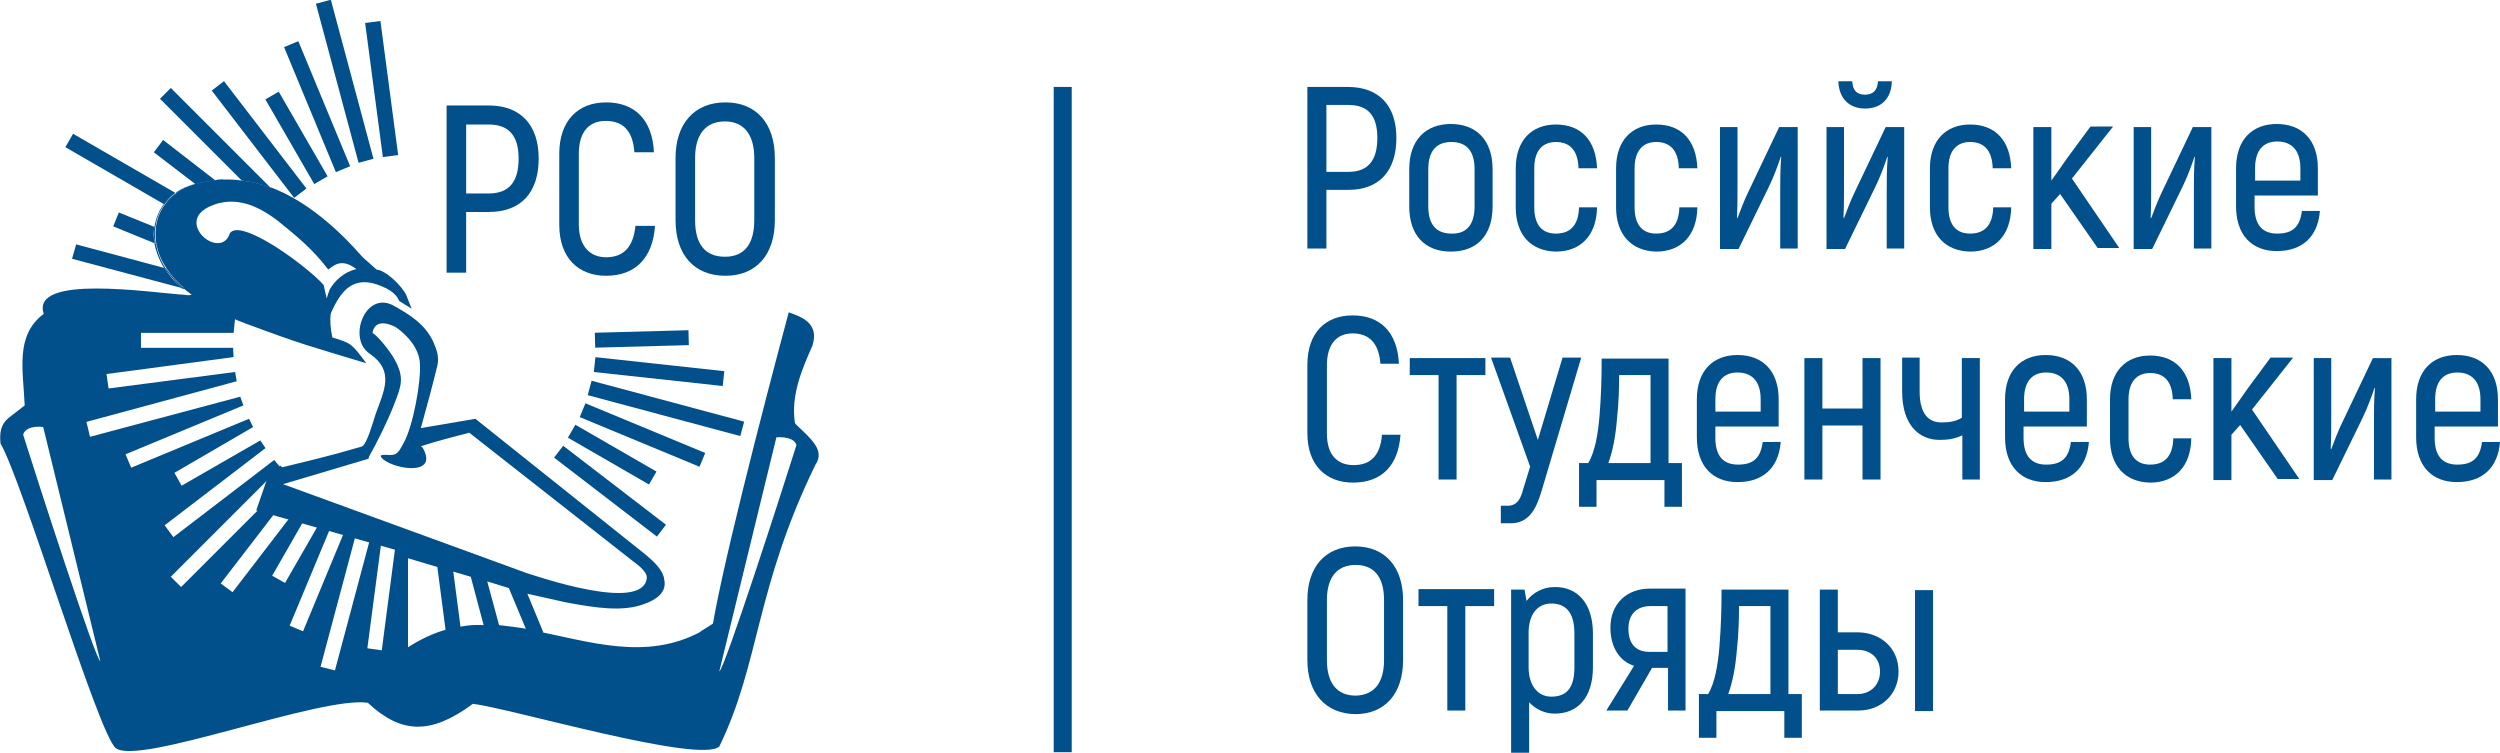 <?xml version="1.0" encoding="utf-8"?>
<!-- Generator: Adobe Illustrator 26.3.1, SVG Export Plug-In . SVG Version: 6.00 Build 0)  -->
<svg version="1.1" id="Слой_1" xmlns="http://www.w3.org/2000/svg" xmlns:xlink="http://www.w3.org/1999/xlink" x="0px" y="0px"
	 viewBox="0 0 485.9 146.3" style="enable-background:new 0 0 485.9 146.3;" xml:space="preserve">
<style type="text/css">
	.st0{fill-rule:evenodd;clip-rule:evenodd;fill:#01508C;}
</style>
<rect x="204.8" y="16.9" class="st0" width="3.5" height="129.3"/>
<path class="st0" d="M271.4,26.8c0,6.5-3.4,10.1-9.3,10.1h-4.3v11.4h-3.7V16.9h7.9C268,16.9,271.4,20.5,271.4,26.8L271.4,26.8z
	 M267.7,26.8L267.7,26.8c0-4.3-1.8-6.4-5.6-6.4h-4.3v13h4.3C265.8,33.4,267.7,31.3,267.7,26.8z"/>
<path class="st0" d="M273.9,40.1v-7.2c0-5.7,3.2-8.8,8.1-8.8s8.1,3.1,8.1,8.8v7.2c0,5.7-3.1,8.8-8.1,8.8S273.9,45.8,273.9,40.1
	L273.9,40.1z M286.6,40.1L286.6,40.1v-7.2c0-3.7-1.7-5.3-4.5-5.3c-2.8,0-4.5,1.6-4.5,5.3v7.2c0,3.7,1.7,5.3,4.5,5.3
	C284.9,45.5,286.6,43.8,286.6,40.1z"/>
<path class="st0" d="M294.6,40.3v-7.6c0-5.4,3.1-8.5,7.8-8.5c4.9,0,7.8,3.1,8,8.5h-3.6c-0.1-3.5-1.7-5.1-4.4-5.1
	c-2.6,0-4.2,1.7-4.2,5.1v7.6c0,3.5,1.6,5.1,4.2,5.1c2.8,0,4.4-1.6,4.5-5.1h3.5c-0.1,5.5-3.2,8.6-8,8.6
	C297.6,48.8,294.6,45.7,294.6,40.3z"/>
<path class="st0" d="M314.1,40.3v-7.6c0-5.4,3.1-8.5,7.8-8.5c4.9,0,7.8,3.1,8,8.5h-3.6c-0.1-3.5-1.7-5.1-4.4-5.1
	c-2.6,0-4.2,1.7-4.2,5.1v7.6c0,3.5,1.6,5.1,4.2,5.1c2.8,0,4.4-1.6,4.5-5.1h3.5c-0.1,5.5-3.2,8.6-8,8.6
	C317.2,48.8,314.1,45.7,314.1,40.3z"/>
<path class="st0" d="M334.2,24.7h3.5v11.7c0,1.8,0,3.8-0.1,5.9l0.1,0.1c0.4-1.1,1.4-3.7,2.1-5.1l6-12.6h3.6v23.6h-3.4V37.5
	c0-2.3,0-4.8,0.2-7l-0.1,0c-0.3,1-1.4,4-2.3,5.8l-5.9,12.1h-3.6V24.7z"/>
<path class="st0" d="M354.9,24.7h3.5v11.7c0,1.8,0,3.8-0.1,5.9l0.1,0.1c0.4-1.1,1.4-3.7,2.1-5.1l6-12.6h3.6v23.6h-3.4V37.5
	c0-2.3,0-4.8,0.2-7l-0.1,0c-0.3,1-1.4,4-2.3,5.8l-5.9,12.1h-3.6V24.7L354.9,24.7z M357.3,15.8L357.3,15.8h2.7
	c0.1,1.8,0.9,2.6,2.5,2.6c1.6,0,2.4-0.9,2.5-2.6h2.7c-0.1,3.4-2.1,5.3-5.2,5.3C359.4,21.1,357.4,19.1,357.3,15.8z"/>
<path class="st0" d="M375.1,40.3v-7.6c0-5.4,3.1-8.5,7.8-8.5c4.9,0,7.8,3.1,8,8.5h-3.6c-0.1-3.5-1.7-5.1-4.4-5.1
	c-2.6,0-4.2,1.7-4.2,5.1v7.6c0,3.5,1.6,5.1,4.2,5.1c2.8,0,4.4-1.6,4.5-5.1h3.5c-0.1,5.5-3.2,8.6-8,8.6
	C378.1,48.8,375.1,45.7,375.1,40.3z"/>
<path class="st0" d="M400.4,37.7l-1.7,1.9v8.8h-3.5V24.7h3.5v10.4c1.1-1.5,2.1-3,3.1-4.4l4.5-6.1h4.4l-8,10.1l9.2,13.5h-4.2
	L400.4,37.7z"/>
<path class="st0" d="M414.6,24.7h3.5v11.7c0,1.8,0,3.8-0.1,5.9l0.1,0.1c0.4-1.1,1.4-3.7,2.1-5.1l6-12.6h3.6v23.6h-3.4V37.5
	c0-2.3,0-4.8,0.2-7l-0.1,0c-0.3,1-1.4,4-2.3,5.8l-5.9,12.1h-3.6V24.7z"/>
<path class="st0" d="M450.9,41c-0.4,5-3.4,7.8-8.4,7.8c-4.8,0-7.9-3.1-7.9-8.7v-7.4c0-5.5,3.1-8.6,7.9-8.6c4.9,0,8,3.1,8,8.6V38
	h-12.3v2.2c0,3.6,1.6,5.2,4.4,5.2c3,0,4.4-1.3,4.8-4.4H450.9L450.9,41z M438.3,32.7L438.3,32.7v2.4h8.8v-2.4c0-3.5-1.7-5.2-4.5-5.2
	C439.9,27.5,438.3,29.2,438.3,32.7z"/>
<path class="st0" d="M254.1,84.2V70.9c0-6.2,3.5-9.6,8.8-9.6c5.4,0,8.7,3.3,9,9.4h-3.6c-0.3-4-2.2-5.9-5.4-5.9c-3,0-5,2-5,6.2v13.3
	c0,4.2,2.1,6.1,5.2,6.1c3.3,0,5.2-1.9,5.5-5.9h3.6c-0.4,6-3.7,9.3-9.2,9.3C257.7,93.8,254.1,90.4,254.1,84.2z"/>
<polygon class="st0" points="288.7,72.9 283.1,72.9 283.1,93.2 279.6,93.2 279.6,72.9 274,72.9 274,69.6 288.7,69.6 "/>
<path class="st0" d="M307.3,69.6l-7.7,25.9c-1.1,3.7-2.6,6.2-6,6.2h-1.9v-3.4h1.3c1.9,0,2.6-1.4,3.1-3.4l1.3-4.2l-7.6-21.2h3.7
	l5.4,16l4.8-16H307.3z"/>
<path class="st0" d="M306.9,90h1.8c1.3-2.2,1.9-5.6,2.2-9.4c0.3-3.7,0.4-7.3,0.4-10.9h13V90h2.6v8.5h-3.4v-5.2h-13.2v5.2h-3.4V90
	L306.9,90z M320.8,90L320.8,90V72.9h-6.1c0,2.8-0.1,5.5-0.4,8.3c-0.3,3.8-0.9,6.6-1.7,8.8H320.8z"/>
<path class="st0" d="M346.1,85.9c-0.4,5-3.4,7.8-8.4,7.8c-4.8,0-7.9-3.1-7.9-8.7v-7.4c0-5.5,3.1-8.6,7.9-8.6c4.9,0,8,3.1,8,8.6v5.3
	h-12.3v2.2c0,3.6,1.6,5.2,4.4,5.2c3,0,4.4-1.3,4.8-4.4H346.1L346.1,85.9z M333.4,77.6L333.4,77.6V80h8.8v-2.4c0-3.5-1.7-5.2-4.5-5.2
	C335,72.4,333.4,74.1,333.4,77.6z"/>
<polygon class="st0" points="365.5,69.6 365.5,93.2 362,93.2 362,82.7 354.2,82.7 354.2,93.2 350.7,93.2 350.7,69.6 354.2,69.6 
	354.2,79.4 362,79.4 362,69.6 "/>
<path class="st0" d="M384.8,69.6v23.6h-3.4v-8.6c-1.4,0.7-2.9,0.9-4.4,0.9c-4.1,0-7.3-3-7.3-9.4v-6.6h3.4v6.6c0,4.4,1.8,6,4.2,6
	c1.3,0,2.7-0.1,4-0.9V69.6H384.8z"/>
<path class="st0" d="M406,85.9c-0.4,5-3.4,7.8-8.4,7.8c-4.8,0-7.9-3.1-7.9-8.7v-7.4c0-5.5,3.1-8.6,7.9-8.6c4.9,0,8,3.1,8,8.6v5.3
	h-12.3v2.2c0,3.6,1.6,5.2,4.4,5.2c3,0,4.4-1.3,4.8-4.4H406L406,85.9z M393.4,77.6L393.4,77.6V80h8.8v-2.4c0-3.5-1.7-5.2-4.5-5.2
	C395,72.4,393.4,74.1,393.4,77.6z"/>
<path class="st0" d="M410.1,85.2v-7.6c0-5.4,3.1-8.5,7.8-8.5c4.9,0,7.8,3.1,8,8.5h-3.6c-0.1-3.5-1.7-5.1-4.4-5.1
	c-2.6,0-4.2,1.7-4.2,5.1v7.6c0,3.5,1.6,5.1,4.2,5.1c2.8,0,4.4-1.6,4.5-5.1h3.5c-0.1,5.5-3.2,8.6-8,8.6
	C413.1,93.7,410.1,90.6,410.1,85.2z"/>
<path class="st0" d="M435.4,82.6l-1.7,1.9v8.8h-3.5V69.6h3.5V80c1.1-1.5,2.1-3,3.1-4.4l4.5-6.1h4.4l-8,10.1l9.2,13.5h-4.2
	L435.4,82.6z"/>
<path class="st0" d="M449.6,69.6h3.5v11.7c0,1.8,0,3.8-0.1,5.9l0.1,0.1c0.4-1.1,1.4-3.7,2.1-5.1l6-12.6h3.6v23.6h-3.4V82.4
	c0-2.3,0-4.8,0.2-7l-0.1,0c-0.3,1-1.4,4-2.3,5.8l-5.9,12.1h-3.6V69.6z"/>
<path class="st0" d="M485.9,85.9c-0.4,5-3.4,7.8-8.4,7.8c-4.8,0-7.9-3.1-7.9-8.7v-7.4c0-5.5,3.1-8.6,7.9-8.6c4.9,0,8,3.1,8,8.6v5.3
	h-12.3v2.2c0,3.6,1.6,5.2,4.4,5.2c3,0,4.4-1.3,4.8-4.4H485.9L485.9,85.9z M473.3,77.6L473.3,77.6V80h8.8v-2.4c0-3.5-1.7-5.2-4.5-5.2
	C474.9,72.4,473.3,74.1,473.3,77.6z"/>
<path class="st0" d="M254.1,128.3v-11.7c0-6.4,3.5-10.4,9.3-10.4c5.8,0,9.3,4,9.3,10.4v11.7c0,6.5-3.5,10.5-9.3,10.5
	C257.6,138.7,254.1,134.7,254.1,128.3L254.1,128.3z M269,128.3L269,128.3v-11.7c0-4.4-1.9-6.8-5.5-6.8c-3.7,0-5.6,2.5-5.6,6.8v11.7
	c0,4.4,1.9,6.9,5.6,6.9C267.1,135.1,269,132.7,269,128.3z"/>
<polygon class="st0" points="290.4,117.8 284.8,117.8 284.8,138.1 281.3,138.1 281.3,117.8 275.7,117.8 275.7,114.5 290.4,114.5 "/>
<path class="st0" d="M309.6,123.1v6.6c0,5.8-2.9,9-7.4,9c-1.9,0-3.7-0.8-5-2.2v9.8h-3.5v-31.7h2.6l0.4,2.2c1.2-1.6,3.2-2.7,5.4-2.7
	C306.5,114,309.6,117.2,309.6,123.1L309.6,123.1z M306,123.1L306,123.1c0-4.1-1.7-5.8-4.5-5.8c-2.5,0-4.4,1.9-4.4,5.7v6.7
	c0,3.4,1.7,5.7,4.4,5.7c3,0,4.5-1.7,4.5-5.7V123.1z"/>
<path class="st0" d="M327.6,114.5v23.6h-3.4v-8.3h-3.1l-4.8,8.3h-4.1l5.4-8.7c-2.7-0.8-4.6-3.5-4.6-7.4c0-4.6,3.1-7.6,7.7-7.6H327.6
	L327.6,114.5z M324.2,117.8L324.2,117.8h-3.4c-2.7,0-4.3,1.6-4.3,4.4c0,2.9,1.4,4.5,4.1,4.5h3.5V117.8z"/>
<path class="st0" d="M330.2,134.9h1.8c1.3-2.2,1.9-5.6,2.2-9.4c0.3-3.7,0.4-7.3,0.4-10.9h13v20.3h2.6v8.5h-3.4v-5.2h-13.2v5.2h-3.4
	V134.9L330.2,134.9z M344.1,134.9L344.1,134.9v-17.1H338c0,2.8-0.1,5.5-0.4,8.3c-0.3,3.8-0.9,6.6-1.7,8.8H344.1z"/>
<path class="st0" d="M369,130.5c0,4.5-3.4,7.6-7.8,7.6h-7.5v-23.5h3.5v8.3h4C365.6,123,369,126,369,130.5L369,130.5z M365.4,130.5
	L365.4,130.5c0-2.6-1.8-4.2-4.4-4.2h-3.8v8.6h3.8C363.5,134.9,365.4,133.2,365.4,130.5L365.4,130.5z M375.7,114.7L375.7,114.7v23.5
	h-3.5v-23.5H375.7z"/>
<polygon class="st0" points="147.9,83 147.9,84.7 147.9,84.7 "/>
<path class="st0" d="M86.7,130.6c-0.1,0-0.3,0-0.4,0.1L86.7,130.6z"/>
<rect x="72.7" y="4.2" transform="matrix(0.991 -0.131 0.131 0.991 -1.629 9.827)" class="st0" width="3" height="26.3"/>
<rect x="60.1" y="7.6" transform="matrix(0.924 -0.383 0.383 0.924 -3.233 25.152)" class="st0" width="3" height="26.3"/>
<rect x="117.1" y="82.8" transform="matrix(0.609 -0.793 0.793 0.609 -29.283 131.377)" class="st0" width="2.9" height="25.2"/>
<rect x="123.4" y="72" transform="matrix(0.383 -0.924 0.924 0.383 -1.116 167.513)" class="st0" width="2.9" height="25.2"/>
<rect x="126.7" y="59.7" transform="matrix(0.108 -0.994 0.994 0.108 42.392 191.796)" class="st0" width="2.9" height="25.2"/>
<rect x="65.5" y="-0.2" transform="matrix(0.966 -0.259 0.259 0.966 -1.818 17.885)" class="st0" width="3" height="32"/>
<rect x="128" y="64" transform="matrix(0.259 -0.966 0.966 0.259 19.254 183.875)" class="st0" width="2.9" height="30.7"/>
<rect x="117.6" y="79.3" transform="matrix(0.5 -0.866 0.866 0.5 -17.094 147.258)" class="st0" width="2.9" height="18.2"/>
<rect x="115.6" y="64.4" transform="matrix(1 -2.703515e-02 2.703515e-02 1 -1.733 3.397)" class="st0" width="18.2" height="2.9"/>
<path class="st0" d="M73.2,101.1l1.4,0.5l0-0.3C74.2,101.3,73.7,101.2,73.2,101.1z"/>
<path class="st0" d="M68.6,99.4l-0.2,0.4c0.6,0.2,1.1,0.4,1.7,0.6l0.1-0.3L68.6,99.4z"/>
<path class="st0" d="M72.9,101L72.9,101c0.1,0.1,0.2,0.1,0.3,0.1l-0.2-0.1L72.9,101z"/>
<path class="st0" d="M65.5,98.3l-1.3-0.5l-0.1,0.1c0.5,0.3,1.1,0.5,1.6,0.8l0.1-0.3L65.5,98.3z"/>
<polygon class="st0" points="68.1,99.2 68.3,99.3 68.6,99.4 68.6,99.3 66,98.2 65.9,98.4 66,98.5 "/>
<path class="st0" d="M68.3,99.3l-0.2-0.1L66,98.5l-0.1,0l-0.1,0.3c0.9,0.4,1.7,0.8,2.6,1.1l0.2-0.4L68.3,99.3z"/>
<path class="st0" d="M70.9,100.2l-0.3-0.1l-0.3-0.1l-0.1,0.3c0.9,0.3,1.8,0.5,2.8,0.7l0,0L70.9,100.2z"/>
<path class="st0" d="M63.4,97.5c0.2,0.1,0.5,0.3,0.7,0.4l0.1-0.1L63.4,97.5z"/>
<rect x="48.9" y="14" transform="matrix(0.793 -0.609 0.609 0.793 -6.147 36.281)" class="st0" width="3" height="26.3"/>
<path class="st0" d="M31.7,27.2l-1.8,2.4l8.1,6.2c1.3-0.4,2.6-0.6,3.9-0.7L31.7,27.2z"/>
<path class="st0" d="M30,44.1l-6.9-2.8L22,44l8.1,3.3C29.8,46.2,29.8,45.1,30,44.1z"/>
<path class="st0" d="M33.2,17.1l-2.1,2.1L47,35.1c1.9,0.2,3.8,0.7,5.6,1.4L33.2,17.1z"/>
<path class="st0" d="M34.1,37.5L14.2,26l-1.5,2.6l19.2,11.1C32.5,38.8,33.2,38.1,34.1,37.5z"/>
<path class="st0" d="M32,52.1l-17.2-4.6L14,50.3l21.4,5.7C33.9,54.8,32.8,53.4,32,52.1z"/>
<rect x="56.1" y="17.3" transform="matrix(0.866 -0.5 0.5 0.866 -5.657 32.386)" class="st0" width="3" height="19"/>
<polygon class="st0" points="54.5,93.2 54.2,93.5 54.9,94.1 56.1,92.9 "/>
<path class="st0" d="M30.3,47.4L30,47.3c0.3,1.5,0.9,3.2,1.9,4.8l0.3,0.1C31.2,50.6,30.6,49,30.3,47.4z"/>
<path class="st0" d="M42.6,35c0.3,0,0.6,0,0.9,0C43.2,34.9,42.9,34.9,42.6,35z"/>
<path class="st0" d="M56.5,92.6l-0.4,0.4l0.7-0.1C56.4,92.5,56.9,92.9,56.5,92.6z"/>
<path class="st0" d="M37.7,35.8c0.1,0,0.2,0,0.3-0.1l0,0c-0.1,0-0.3,0.1-0.4,0.1c-1.3,0.4-2.4,0.9-3.4,1.6l0.1,0.1
	C35.2,36.8,36.4,36.2,37.7,35.8z"/>
<path class="st0" d="M42.5,35c-0.2,0-0.4,0-0.7,0l0,0C42.1,35,42.3,35,42.5,35z"/>
<path class="st0" d="M44.4,34.9c0.1,0,0.1,0,0.2,0C44.6,34.9,44.5,34.9,44.4,34.9z"/>
<path class="st0" d="M32,39.7l-0.1-0.1c-1,1.3-1.6,2.8-1.9,4.5l0.2,0.1C30.4,42.5,31,41,32,39.7z"/>
<path class="st0" d="M41.9,35L41.9,35c-1.3,0.1-2.6,0.3-4,0.7l0,0C39.3,35.4,40.6,35.2,41.9,35z"/>
<path class="st0" d="M30.2,44.1L30,44.1c-0.2,1-0.1,2.1,0.1,3.2l0.2,0.1C30.1,46.3,30,45.2,30.2,44.1z"/>
<path class="st0" d="M34.2,37.5L34.2,37.5c-1,0.6-1.7,1.3-2.3,2.1l0.1,0.1C32.6,38.9,33.3,38.1,34.2,37.5z"/>
<path class="st0" d="M32.3,52.2L32,52.1c0.9,1.3,2,2.7,3.4,4l0.5,0.1C34.4,54.9,33.2,53.5,32.3,52.2z"/>
<path class="st0" d="M42.5,35c0,0,0.1,0,0.1,0C42.6,35,42.5,35,42.5,35z"/>
<path class="st0" d="M43.5,34.9c0.3,0,0.6,0,0.9,0C44.1,34.9,43.8,34.9,43.5,34.9z"/>
<path class="st0" d="M47,35.1c-0.8-0.1-1.5-0.2-2.3-0.2C45.4,34.9,46.2,35,47,35.1L47,35.1z"/>
<path class="st0" d="M52.6,36.5L52.6,36.5c-1.9-0.7-3.7-1.2-5.7-1.5l0,0C48.9,35.4,50.8,35.9,52.6,36.5z"/>
<path class="st0" d="M124.6,107.1L92.4,81.4l0,0l-10.6,1.8c1.1-4,2.2-8,3.2-12.1c0.4-1.7-0.1-3.1-0.8-4.7c-1.6-3.4-4.5-5.2-7.7-7
	c-5.5-3-9,6.4-4.7,9.3c5,3.4,2.8,7.3,1.2,11.8c-0.4,1.2-1.7,6-2.7,6.3c-6.8,2-10.9,2.9-17.8,4.6l-2.7,7.8l60.3,17.1
	c4.2,0.9,10.9,1.5,15.2,0C133.2,113.6,126.6,108.7,124.6,107.1L124.6,107.1z M102.4,111.4L102.4,111.4L55,94.1l16.5-4.9
	c0.2,0,0.2-0.3,0.2-0.4c1.6-2.8,3.8-7.3,4.9-10.2c1.4-3.6,2.1-5.2,0-8.9c-0.6-1.1-2.9-4.2-4.2-5c0.4-2.6,3-2,4.7-1
	c2.2,1.6,4.3,4,4.5,6.8c0.3,3.5-1.3,12.4-3.2,15.7c-1.1,2-1.3,2.4-3.5,2.2c-0.2,0-0.9,0-0.9,0.2c0,0.3,0.3,0.5,0.5,0.7
	c2.5,2,10.7,3.2,7.7-2.2c-0.1-0.2-0.5-0.4-0.3-0.4c3.1-1,6.2-1.8,9.3-2.6l31.6,24.8c0.6,0.5,3.1,2.1,2.9,3.5
	C124.9,119.1,104.4,112,102.4,111.4z"/>
<path class="st0" d="M64.6,65.6c-0.4-1.9-0.5-3.4-0.3-4.7c1.9-4.3,4.3-7.6,9.8-5.3c3,1.2,3.3,2.6,3.5,2.9L80,60l-1.1-2.8
	c-0.9-1.6-3.3-4.1-5.2-4.7c-0.1,0-0.3-0.1-0.5-0.1L70.5,50c-4.9-5.6-11-11-17.9-13.6l0.1,0.1c-1.8-0.7-3.7-1.2-5.6-1.4
	c-0.8-0.1-1.6-0.2-2.4-0.2c-0.1,0-0.1,0-0.2,0c-0.3,0-0.6,0-0.9,0c-0.3,0-0.6,0-0.9,0c0,0-0.1,0-0.1,0c-0.2,0-0.4,0-0.6,0.1
	c-1.3,0.1-2.6,0.4-3.9,0.7c-0.1,0-0.2,0-0.3,0.1c-1.3,0.4-2.5,0.9-3.5,1.7c-0.9,0.6-1.6,1.3-2.2,2.2c-1,1.3-1.6,2.8-1.8,4.5
	c-0.1,1-0.1,2.1,0.1,3.3c0.3,1.5,0.9,3.1,2,4.7c0.9,1.4,2.1,2.7,3.6,4c2.4,2.1,5.6,4.1,9.8,5.9c0.6,0.3,1.3,0.5,2,0.8
	c11,4.1,12.5,4.4,23.4,7.7C68.4,66.9,68.4,66.7,64.6,65.6L64.6,65.6z M64,56.4L64,56.4L64,56.4L64,56.4L64,56.5l0,0.1l0,0l-0.1,0.1
	l0,0l0,0.1l0,0c0,0.1-0.1,0.1-0.1,0.2h0c-0.1,0.3-0.2,0.6-0.3,1l0,0l-0.6-2.6c-1.3-1.6-6.5-5.9-11.1-8.5c-3.2-1.8-6.1-2.9-7.1-1.6
	c-1.3,4.1-6.8,1-6.5-2.3c0.1-0.9,0.6-1.7,1.7-2.4c0.3-0.2,0.5-0.3,0.9-0.5c0.7-0.3,1.5-0.6,2.2-0.7c1.8-0.4,3.6-0.2,5.5,0.4
	c2,0.7,4,1.9,6.1,3.6c2.8,2.3,6.2,5,9.2,9c1.8-1.5,3.1-1.8,5.5-0.1C66.9,52.8,65,54.6,64,56.4L64,56.4z"/>
<path class="st0" d="M136.2,122.7c0,0,2.5-1.5,3.8-2.5l-1.8,4.7l-2.6,0.7L136.2,122.7z"/>
<polygon class="st0" points="55,91 54.5,90.5 53.6,91.4 "/>
<path class="st0" d="M104.7,30.8c0,6.7-3.5,10.4-9.7,10.4h-4.4V53h-3.8V20.5H95C101.2,20.5,104.7,24.3,104.7,30.8L104.7,30.8z
	 M100.8,30.8L100.8,30.8c0-4.4-1.9-6.6-5.8-6.6h-4.4v13.4H95C98.9,37.6,100.8,35.4,100.8,30.8z"/>
<path class="st0" d="M108.7,43.7V29.9c0-6.4,3.6-10,9.1-10c5.6,0,9,3.4,9.3,9.7h-3.8c-0.3-4.2-2.2-6.1-5.6-6.1c-3.1,0-5.2,2-5.2,6.4
	v13.7c0,4.3,2.2,6.4,5.3,6.4c3.4,0,5.3-2,5.7-6.1h3.8c-0.4,6.2-3.8,9.7-9.5,9.7C112.4,53.6,108.7,50.1,108.7,43.7z"/>
<path class="st0" d="M131.3,42.8V30.7c0-6.6,3.6-10.8,9.7-10.8c6,0,9.6,4.1,9.6,10.8v12.1c0,6.7-3.6,10.8-9.6,10.8
	C134.9,53.6,131.3,49.5,131.3,42.8L131.3,42.8z M146.6,42.8L146.6,42.8V30.7c0-4.5-2-7.1-5.7-7.1c-3.8,0-5.8,2.6-5.8,7.1v12.1
	c0,4.6,1.9,7.1,5.8,7.1C144.7,49.9,146.6,47.4,146.6,42.8z"/>
<path class="st0" d="M158.6,86.7c-1.2-2-4-4.1-4.1-4.5c-0.8-5.3,1.3-10.3,3.4-15c1.4-4.4-2.1-5.6-4.6-6.5v0
	c-5.1,19-13.7,52.3-15.1,62.9c-0.5,0.2-1,0.5-1.5,0.7c0.6-0.9,1.1-1.9,1.8-2.9c-10.9,7.3-22,3.8-33.1,1.5l0.2,0l-3.1-7.5l7.6,1.7
	c5.5,1,10.8,1.9,15.1,0.3c6.7-2.4,3.5-6.7,0.9-8.8c5.7,7.7-12.7,11.2-23.6,3.3l-1.7-0.6l-0.2-0.4l-3.7-1.4l0.2,0.4l-3.6-1.3
	l-0.1-0.4l-3.3-1.2l0.1,0.4l-2.8-1l-0.1-0.4l-3-1.1l0,0.4l-5.1-1.9l-1.9-0.7l-3.1,23.7l-2.8-0.4l3.2-24.3l-1.4-0.5
	c-0.1,0-0.2,0-0.3-0.1l-7.8,29.2l-2.8-0.7l7.8-29.2c-0.6-0.2-1.2-0.4-1.7-0.6l-9.5,22.9l-2.6-1.1l9.5-22.8c-0.6-0.3-1.1-0.5-1.6-0.8
	l-8.8,15.3l-2.5-1.4l8.6-15l-0.2-0.1l0,0l-1.6-0.6l-14.5,18.9l-2.3-1.7l14-18.2l-0.1,0l-1.2-0.4l-0.6-0.5l-19.8,19.8l-2-2l21.3-21.3
	c-0.4-0.4-0.8-0.9-1.2-1.4l-19.6,15l-1.7-2.3l19.6-15c-0.3-0.5-0.7-1-1-1.5l-15.3,8.8l-1.4-2.5l15.3-8.9c-0.3-0.5-0.5-1.1-0.8-1.6
	l-22.9,9.5l-1.1-2.6l22.9-9.5c-0.2-0.6-0.4-1.1-0.6-1.7l-29.2,7.8L16.8,82L46,74.1c-0.1-0.6-0.2-1.2-0.3-1.8l-24.6,3.2l-0.4-2.8
	l24.7-3.3c0-0.6-0.1-1.2-0.1-1.8H27.4v-2.9h18c0.1-1,0.2-1.9,0.3-2.9c-4.2-1.8-7.4-3.8-9.8-5.9l-0.5-0.1c0.6,0.5,1.2,1,1.9,1.5
	l-0.1,0c-0.4,0.1-0.9,0.1-1.3,0c-6.5-0.4-30-4.1-27.4,3.7c-5.6,4.2-4,10.9-3.7,17.8l-3.1,2.4c-1.6,1.3-1.8,3-1.6,5
	c4.2,7.1,19,56.5,22.4,59.2c4.4,3.5,39.9-10.2,49-8.8c6.5,6.1,12.3,6.2,20.4,0.2c7.1,0.8,44,11.7,47.9,8.3
	c7.9-16.2,7-30.8,18.7-54.8C159.2,89.3,159.4,88.1,158.6,86.7L158.6,86.7z M4.5,84.5L4.5,84.5C4.9,83,7,82.8,8.4,83l11.1,45.5
	C18.6,128.4,7.2,93.1,4.5,84.5L4.5,84.5z M98.9,114.3L98.9,114.3l3.3,7.9c-1.7-0.3-3.5-0.5-5.2-0.7l-2.3-8.5L98.9,114.3L98.9,114.3z
	 M79.3,125.8L79.3,125.8L79.3,125.8l0-17.3l5.7,1.7l1.6,12.2C84.2,123.1,81.8,124.2,79.3,125.8L79.3,125.8z M89.5,121.8L89.5,121.8
	l-1.4-10.7l3.4,1l2.5,9.4C92.5,121.4,91,121.5,89.5,121.8L89.5,121.8z M139.8,130.5L139.8,130.5L150.9,85c1.4-0.1,3.5,0.1,3.9,1.5
	C152.1,95.1,140.7,130.4,139.8,130.5z"/>
</svg>
